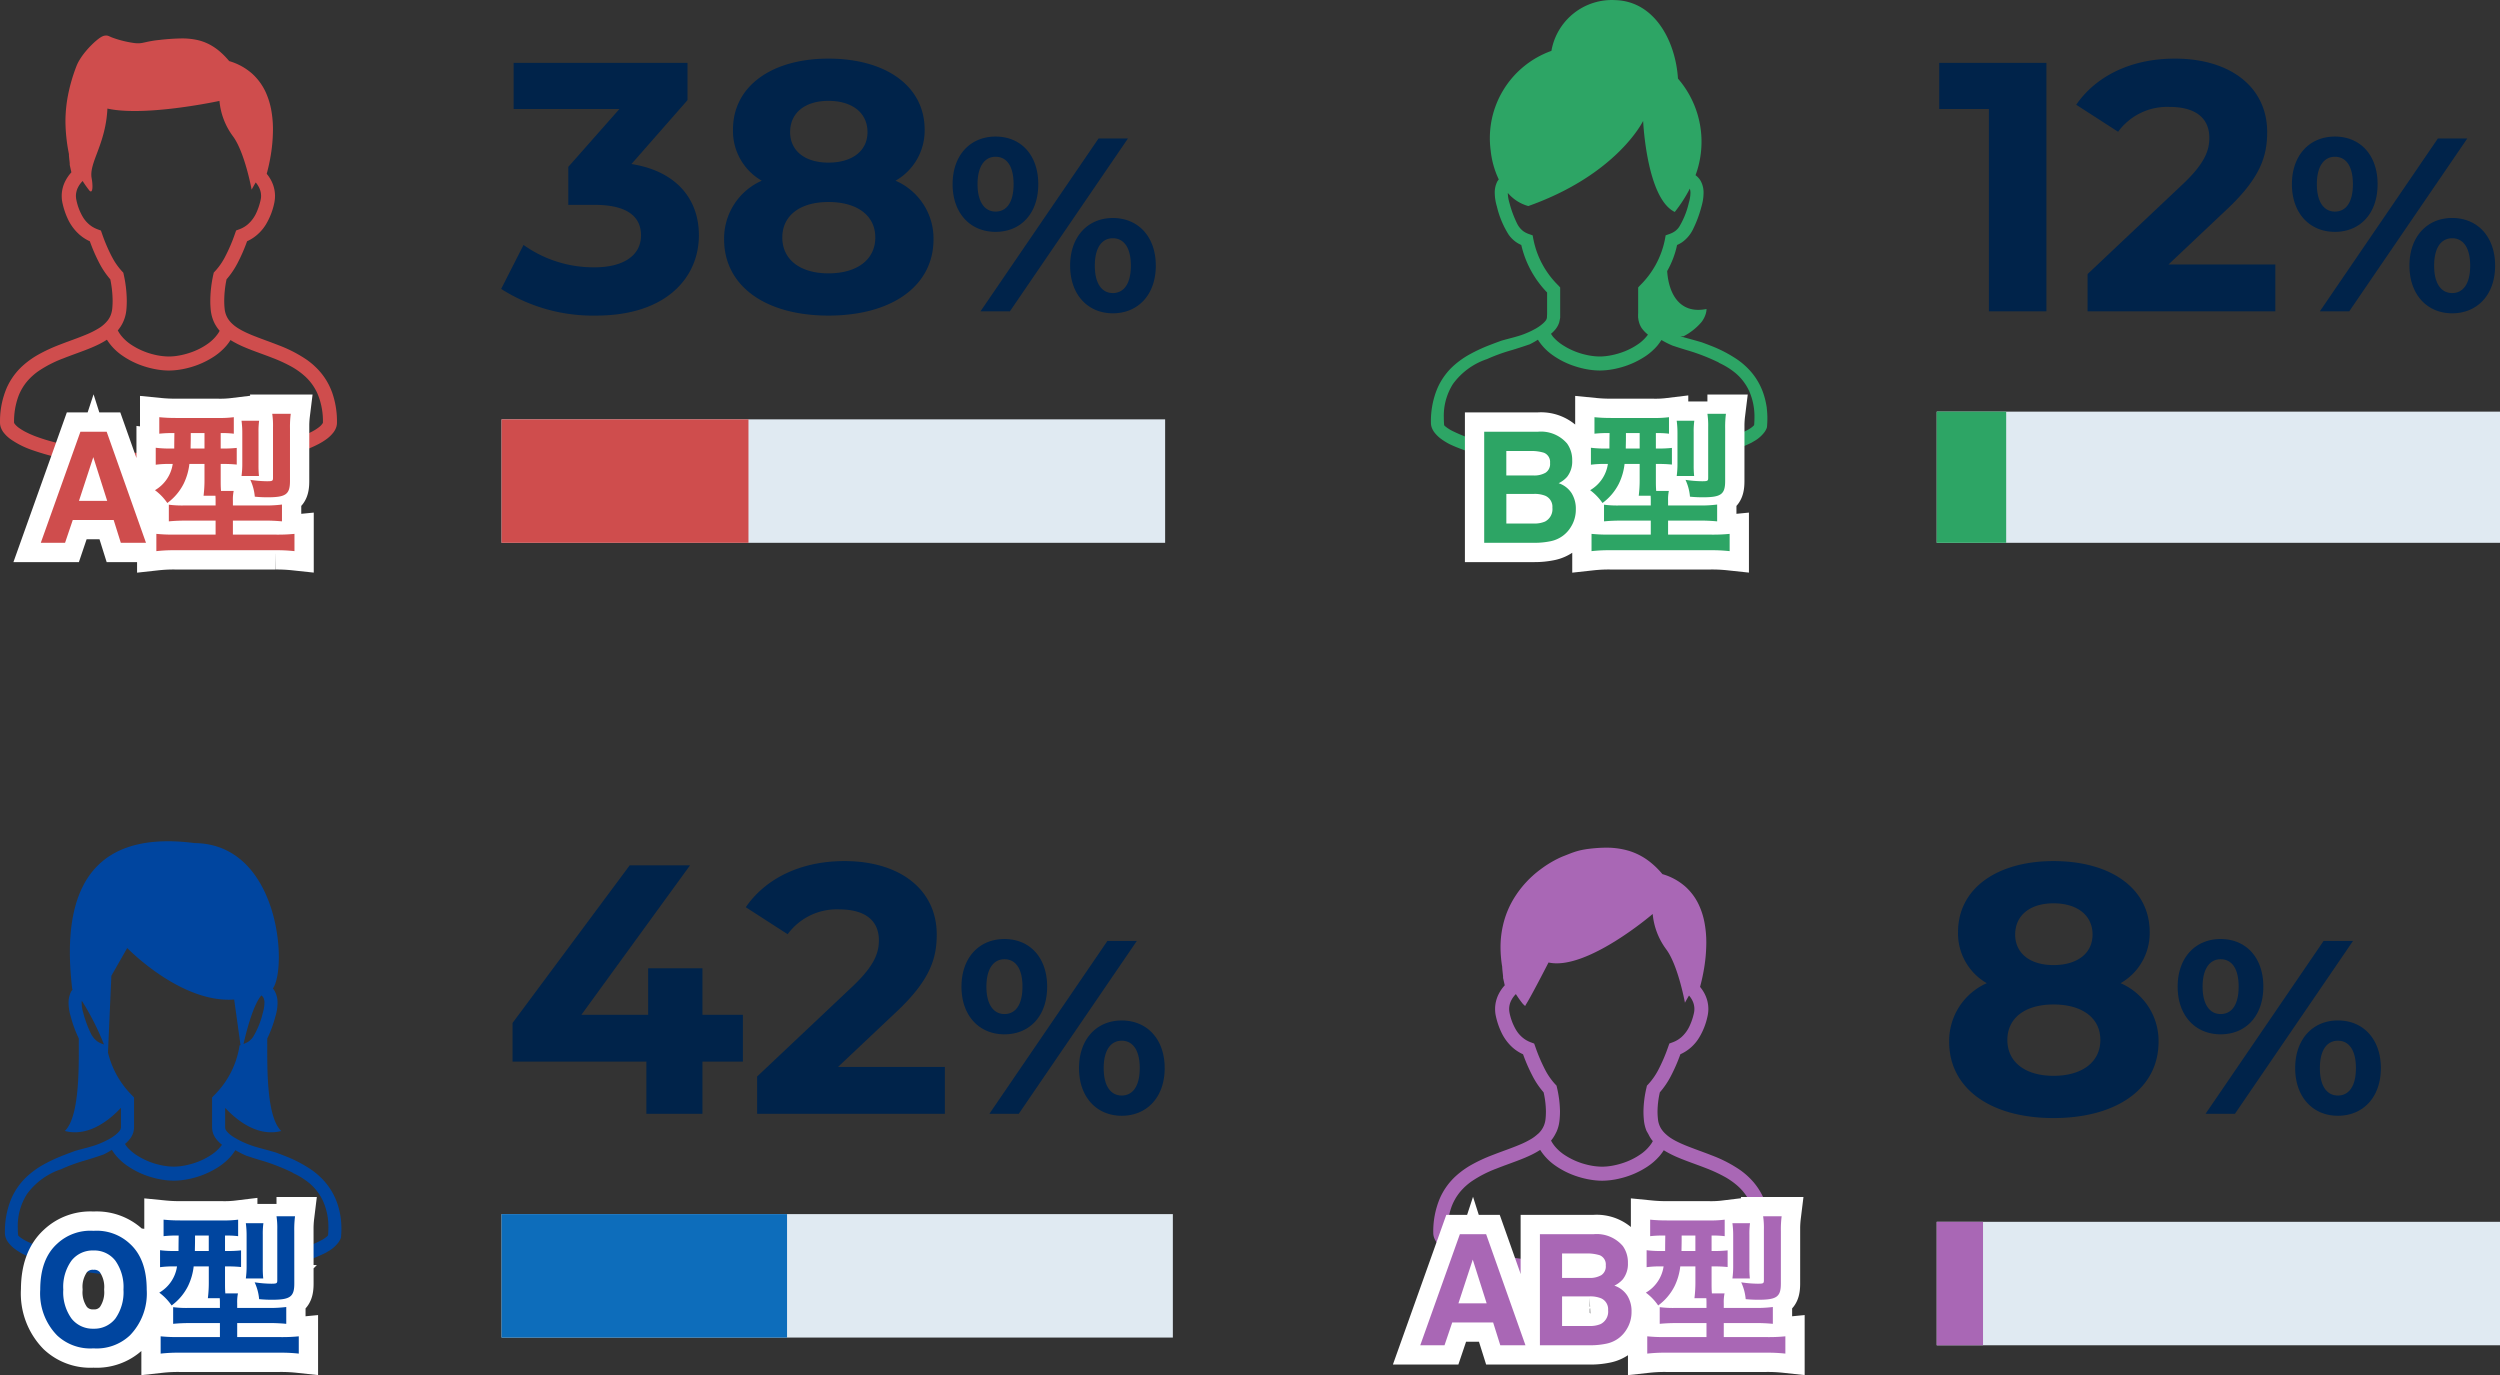 <svg xmlns="http://www.w3.org/2000/svg" width="324.002" height="178.219" viewBox="0 0 324.002 178.219">
  <rect x="0" y="0" width="324.002" height="178.219" fill="#333333" stroke="none"/>
  <g id="voice_05" transform="translate(-11.498 0.015)">
    <path id="パス_1657" data-name="パス 1657" d="M.322-32.2v5.98h6.44V0h7.452V-32.2ZM30.038-6.072l7.406-6.992c4.508-4.186,5.382-7.038,5.382-10.166,0-5.842-4.784-9.522-11.96-9.522-5.8,0-10.3,2.346-12.788,5.98l5.428,3.5a7.874,7.874,0,0,1,6.67-3.22c3.4,0,5.152,1.472,5.152,4,0,1.564-.506,3.22-3.358,5.934L19.55-4.83V0H43.884V-6.072ZM51.6-10.3c3.264,0,5.536-2.368,5.536-6.176s-2.272-6.176-5.536-6.176-5.568,2.4-5.568,6.176S48.34-10.3,51.6-10.3ZM49.652,0H53.46l15.3-22.4H64.948ZM51.6-12.928c-1.376,0-2.336-1.184-2.336-3.552s.96-3.552,2.336-3.552c1.408,0,2.336,1.152,2.336,3.552S53.012-12.928,51.6-12.928ZM66.8.256c3.264,0,5.568-2.4,5.568-6.176s-2.3-6.18-5.568-6.18c-3.232,0-5.536,2.4-5.536,6.176S63.572.256,66.8.256Zm0-2.624c-1.376,0-2.336-1.152-2.336-3.552s.96-3.552,2.336-3.552c1.408,0,2.336,1.184,2.336,3.552S68.212-2.368,66.8-2.368Z" transform="translate(262.5 40.334)" fill="#00234a"/>
    <path id="q5_b" d="M158.9,52.893a10.277,10.277,0,0,0-.518-2.118,8.544,8.544,0,0,0-1.5-2.57,9.572,9.572,0,0,0-1.793-1.616,17.161,17.161,0,0,0-3.594-1.851c-.336-.134-.667-.256-1-.379-.419-.125-.827-.242-1.206-.345-.6-.165-1.14-.308-1.583-.445h.4a7.73,7.73,0,0,0,2.282-1.793,3.213,3.213,0,0,0,.605-1.15,2.3,2.3,0,0,0,.09-.595c-3.546.709-4.912-2.067-5.1-4.915a11.8,11.8,0,0,0,1.285-3.38,4.064,4.064,0,0,0,.67-.37,4.475,4.475,0,0,0,1.388-1.651,15.611,15.611,0,0,0,1.107-2.979A6.378,6.378,0,0,0,150.7,25a3.14,3.14,0,0,0-.341-1.506,2.345,2.345,0,0,0-.7-.8,12.506,12.506,0,0,0-2.275-12.522C147.084,5.41,144.435.164,139.275,0a7.955,7.955,0,0,0-8.293,6.579A12.01,12.01,0,0,0,123.111,19.5a11.5,11.5,0,0,0,1.047,3.741,2.291,2.291,0,0,0-.182.251,3.161,3.161,0,0,0-.339,1.51,6.418,6.418,0,0,0,.275,1.733,12.051,12.051,0,0,0,1.52,3.651,4,4,0,0,0,.975.978,4.126,4.126,0,0,0,.67.37,13.013,13.013,0,0,0,3.346,6.156v2.733c0,.162-.018.344-.018.491a.8.8,0,0,1-.2.461,2.659,2.659,0,0,1-.413.414,5.729,5.729,0,0,1-.874.6,11.454,11.454,0,0,1-1.8.809c-.6.213-1.536.438-2.592.73-.48.176-.968.354-1.466.549a20.675,20.675,0,0,0-2.745,1.272A11.394,11.394,0,0,0,118.4,47.3a8.574,8.574,0,0,0-2.2,3.021,11,11,0,0,0-.834,4.409v.063a1.877,1.877,0,0,0,.129.661,2.458,2.458,0,0,0,.308.552,4.368,4.368,0,0,0,.919.892,8.639,8.639,0,0,0,1.052.646,18.892,18.892,0,0,0,1.77.729,37.549,37.549,0,0,0,4.744,1.294c.635.119,1.3.229,2.012.33a78.046,78.046,0,0,0,10.894.677,82.08,82.08,0,0,0,9.682-.518c.986-.119,1.9-.256,2.754-.405,1-.2,1.931-.417,2.78-.646a23.542,23.542,0,0,0,4.464-1.626c.091-.047.163-.094.248-.141.159-.1.338-.192.477-.294a4.339,4.339,0,0,0,1-.959,2.489,2.489,0,0,0,.286-.524c.01-.053.031-.1.037-.156q.051-.608.05-1.175a11.914,11.914,0,0,0-.079-1.24M128.638,30.975l-.087-.485-.463-.166a2.951,2.951,0,0,1-.715-.35,2.794,2.794,0,0,1-.859-1.055,14.109,14.109,0,0,1-.974-2.648A4.718,4.718,0,0,1,125.33,25V24.99a5.362,5.362,0,0,0,2.657,1.7c11.546-4.105,14.882-11.034,14.882-11.034s.438,10.039,4.1,11.8a18.091,18.091,0,0,0,1.951-3.026A1.755,1.755,0,0,1,149,25a4.735,4.735,0,0,1-.21,1.269A10.56,10.56,0,0,1,147.53,29.4a2.29,2.29,0,0,1-.564.571,2.951,2.951,0,0,1-.715.35l-.463.166-.087.485A11.473,11.473,0,0,1,142.442,37l-.217.241v3.383h-.009v.491c0,.038.018.071.019.107a2.151,2.151,0,0,0,.084.46,2.636,2.636,0,0,0,.41.895l.009.01h0a4.262,4.262,0,0,0,.752.765l-.035.056a5.5,5.5,0,0,1-1.091,1.077,8.815,8.815,0,0,1-2.57,1.273,9.708,9.708,0,0,1-1.347.323,7.617,7.617,0,0,1-1.206.106,8.313,8.313,0,0,1-1.9-.247,9.275,9.275,0,0,1-3-1.3,5.825,5.825,0,0,1-1.157-1.018,4.467,4.467,0,0,1-.256-.376,4.216,4.216,0,0,0,.629-.646,2.763,2.763,0,0,0,.432-.825s.076-.319.087-.4a1.6,1.6,0,0,0,.041-.242V37.243L131.9,37a11.473,11.473,0,0,1-3.259-6.026m28.6,24.115-.073.087a3.558,3.558,0,0,1-.73.517,19.526,19.526,0,0,1-4.124,1.575v.006c-.091.028-.179.046-.269.072l-.135.04h0a44.774,44.774,0,0,1-9.584,1.669h0a69.866,69.866,0,0,1-9.844.028,44.977,44.977,0,0,1-10.08-1.7l-.054-.013a21.833,21.833,0,0,1-4.133-1.5,5.123,5.123,0,0,1-.988-.627.97.97,0,0,1-.148-.154c-.026-.335-.041-.657-.041-.964a7.69,7.69,0,0,1,1.187-4.38,8.967,8.967,0,0,1,4.364-3.206v.006A23.161,23.161,0,0,1,125.5,45.46c.809-.228,1.818-.561,2.663-.85a10.735,10.735,0,0,0,1.068-.6c.038.062.079.122.12.184.015.024.029.047.046.071a7.084,7.084,0,0,0,1.651,1.679,10.635,10.635,0,0,0,3.108,1.548,11.587,11.587,0,0,0,1.6.383,9.519,9.519,0,0,0,1.5.129,10.108,10.108,0,0,0,2.331-.3,11.1,11.1,0,0,0,3.6-1.566,7.779,7.779,0,0,0,1.511-1.337,6.937,6.937,0,0,0,.417-.565c.043-.065.094-.12.137-.187.035.025.07.048.109.072a12.355,12.355,0,0,0,1.294.646c.733.245,1.532.5,2.193.69a26.39,26.39,0,0,1,3.831,1.513V47a9.677,9.677,0,0,1,2.156,1.332,6.744,6.744,0,0,1,1.761,2.3,8.2,8.2,0,0,1,.7,3.5c0,.3-.015.626-.041.958" transform="translate(81.581)" fill="#2da565"/>
    <path id="パス_1645" data-name="パス 1645" d="M-9.126,0h-6.523V-14.4h6.992a4.447,4.447,0,0,1,3.75,1.533,3.648,3.648,0,0,1,.664,2.2,3.213,3.213,0,0,1-.664,2.119A3.428,3.428,0,0,1-6-7.725a3.209,3.209,0,0,1,1.665,1.27,3.8,3.8,0,0,1,.562,2.109,4.192,4.192,0,0,1-.645,2.295A3.978,3.978,0,0,1-5.444-.918,4,4,0,0,1-7.08-.2,10.083,10.083,0,0,1-9.126,0Zm-.068-6.338h-3.584V-2.5h3.535a3.47,3.47,0,0,0,1.475-.254,1.808,1.808,0,0,0,.957-1.8A1.544,1.544,0,0,0-7.739-6.1,3.717,3.717,0,0,0-9.194-6.338ZM-7.7-9.082a1.346,1.346,0,0,0,.586-1.26A1.288,1.288,0,0,0-7.9-11.67,5.529,5.529,0,0,0-9.619-11.9h-3.164v3.174h3.535A2.942,2.942,0,0,0-7.7-9.082ZM.6-14.22c-.02,1.18-.02,1.84-.02,2H.142a13.67,13.67,0,0,1-1.96-.1v2.2a12.623,12.623,0,0,1,1.9-.1h.3a4.714,4.714,0,0,1-2.3,3.4,6.963,6.963,0,0,1,1.6,1.66A6.977,6.977,0,0,0,1.822-7.7a7.84,7.84,0,0,0,.72-2.52H4.5v1.94A16.761,16.761,0,0,1,4.38-6.1H5.92c.02.3.02.44.02.66v.6h-4a13.351,13.351,0,0,1-2.06-.1v2.16c.64-.06,1.36-.1,2.3-.1H5.94v1.82H.562a21.63,21.63,0,0,1-2.3-.1V1.08A20.3,20.3,0,0,1,.722.96h12.92a21.168,21.168,0,0,1,2.52.12V-1.16a21.4,21.4,0,0,1-2.34.1H8.182V-2.88h4.04a22.925,22.925,0,0,1,2.32.1V-4.96a16.286,16.286,0,0,1-2.36.12h-4v-.62a5.413,5.413,0,0,1,.1-1.26H6.642C6.6-7.28,6.6-7.58,6.6-8.3v-1.92h.18a16.4,16.4,0,0,1,1.9.08V-12.3a15.859,15.859,0,0,1-1.94.08H6.6v-2a11.725,11.725,0,0,1,1.7.08v-2.14a14.391,14.391,0,0,1-2.14.1H.782a20.772,20.772,0,0,1-2.14-.1v2.14a14.1,14.1,0,0,1,1.82-.08Zm3.9,0v2H2.7c0-.42.02-.88.02-1.38v-.62Zm7.06,5.56a13.4,13.4,0,0,1-.06-1.44v-4.2a10.342,10.342,0,0,1,.08-1.52H9.3a11.954,11.954,0,0,1,.1,1.64v3.92a11.534,11.534,0,0,1-.1,1.6Zm4.02-6.18a13.561,13.561,0,0,1,.1-1.88h-2.4a10.31,10.31,0,0,1,.1,1.72v6.56c0,.42-.06.46-.82.46a15.1,15.1,0,0,1-2.12-.18,6.461,6.461,0,0,1,.58,2.18,16.139,16.139,0,0,0,1.66.08c2.36,0,2.9-.38,2.9-2.1Z" transform="translate(219.5 70.334)" fill="#fff" stroke="#fff" stroke-linecap="round" stroke-width="5"/>
    <path id="パス_1646" data-name="パス 1646" d="M-9.126,0h-6.523V-14.4h6.992a4.447,4.447,0,0,1,3.75,1.533,3.648,3.648,0,0,1,.664,2.2,3.213,3.213,0,0,1-.664,2.119A3.428,3.428,0,0,1-6-7.725a3.209,3.209,0,0,1,1.665,1.27,3.8,3.8,0,0,1,.562,2.109,4.192,4.192,0,0,1-.645,2.295A3.978,3.978,0,0,1-5.444-.918,4,4,0,0,1-7.08-.2,10.083,10.083,0,0,1-9.126,0Zm-.068-6.338h-3.584V-2.5h3.535a3.47,3.47,0,0,0,1.475-.254,1.808,1.808,0,0,0,.957-1.8A1.544,1.544,0,0,0-7.739-6.1,3.717,3.717,0,0,0-9.194-6.338ZM-7.7-9.082a1.346,1.346,0,0,0,.586-1.26A1.288,1.288,0,0,0-7.9-11.67,5.529,5.529,0,0,0-9.619-11.9h-3.164v3.174h3.535A2.942,2.942,0,0,0-7.7-9.082ZM.6-14.22c-.02,1.18-.02,1.84-.02,2H.142a13.67,13.67,0,0,1-1.96-.1v2.2a12.623,12.623,0,0,1,1.9-.1h.3a4.714,4.714,0,0,1-2.3,3.4,6.963,6.963,0,0,1,1.6,1.66A6.977,6.977,0,0,0,1.822-7.7a7.84,7.84,0,0,0,.72-2.52H4.5v1.94A16.761,16.761,0,0,1,4.38-6.1H5.92c.02.3.02.44.02.66v.6h-4a13.351,13.351,0,0,1-2.06-.1v2.16c.64-.06,1.36-.1,2.3-.1H5.94v1.82H.562a21.63,21.63,0,0,1-2.3-.1V1.08A20.3,20.3,0,0,1,.722.96h12.92a21.168,21.168,0,0,1,2.52.12V-1.16a21.4,21.4,0,0,1-2.34.1H8.182V-2.88h4.04a22.925,22.925,0,0,1,2.32.1V-4.96a16.286,16.286,0,0,1-2.36.12h-4v-.62a5.413,5.413,0,0,1,.1-1.26H6.642C6.6-7.28,6.6-7.58,6.6-8.3v-1.92h.18a16.4,16.4,0,0,1,1.9.08V-12.3a15.859,15.859,0,0,1-1.94.08H6.6v-2a11.725,11.725,0,0,1,1.7.08v-2.14a14.391,14.391,0,0,1-2.14.1H.782a20.772,20.772,0,0,1-2.14-.1v2.14a14.1,14.1,0,0,1,1.82-.08Zm3.9,0v2H2.7c0-.42.02-.88.02-1.38v-.62Zm7.06,5.56a13.4,13.4,0,0,1-.06-1.44v-4.2a10.342,10.342,0,0,1,.08-1.52H9.3a11.954,11.954,0,0,1,.1,1.64v3.92a11.534,11.534,0,0,1-.1,1.6Zm4.02-6.18a13.561,13.561,0,0,1,.1-1.88h-2.4a10.31,10.31,0,0,1,.1,1.72v6.56c0,.42-.06.46-.82.46a15.1,15.1,0,0,1-2.12-.18,6.461,6.461,0,0,1,.58,2.18,16.139,16.139,0,0,0,1.66.08c2.36,0,2.9-.38,2.9-2.1Z" transform="translate(219.5 70.334)" fill="#2da565"/>
    <path id="パス_1658" data-name="パス 1658" d="M0,0H73V17H0Z" transform="translate(262.5 53.334)" fill="#e0eaf2"/>
    <path id="パス_1659" data-name="パス 1659" d="M0,0H17V9H0Z" transform="translate(271.5 53.334) rotate(90)" fill="#2da565"/>
    <path id="パス_1647" data-name="パス 1647" d="M16.836-19.09,24.1-27.37V-32.2H1.564v5.98H15.272l-6.624,7.5v4.92h3.4c4.232,0,6.026,1.518,6.026,3.956,0,2.622-2.3,4.14-6.026,4.14a15.638,15.638,0,0,1-9.2-2.9l-2.9,5.7A22.139,22.139,0,0,0,12.236.552c9.154,0,13.34-4.968,13.34-10.4C25.576-14.582,22.632-18.17,16.836-19.09ZM51.06-16.928a7.478,7.478,0,0,0,3.772-6.624c0-5.658-5.06-9.2-12.466-9.2-7.314,0-12.374,3.542-12.374,9.2a7.438,7.438,0,0,0,3.726,6.624,8.187,8.187,0,0,0-4.876,7.59c0,6.072,5.382,9.89,13.524,9.89,8.188,0,13.616-3.818,13.616-9.89a8.156,8.156,0,0,0-4.922-7.59Zm-8.694-10.35c3.036,0,5.06,1.518,5.06,4.048,0,2.438-1.978,3.956-5.06,3.956-3.036,0-4.968-1.518-4.968-3.956C37.4-25.76,39.376-27.278,42.366-27.278Zm0,22.356c-3.68,0-5.98-1.794-5.98-4.646s2.3-4.6,5.98-4.6c3.726,0,6.072,1.748,6.072,4.6s-2.346,4.646-6.072,4.646ZM64.024-10.3c3.264,0,5.536-2.368,5.536-6.176s-2.272-6.176-5.536-6.176-5.568,2.4-5.568,6.176S60.76-10.3,64.024-10.3ZM62.072,0H65.88l15.3-22.4H77.368Zm1.952-12.928c-1.376,0-2.336-1.184-2.336-3.552s.96-3.552,2.336-3.552c1.408,0,2.336,1.152,2.336,3.552S65.432-12.928,64.024-12.928ZM79.224.256c3.264,0,5.568-2.4,5.568-6.176s-2.3-6.176-5.568-6.176c-3.232,0-5.536,2.4-5.536,6.176S75.992.256,79.224.256Zm0-2.624c-1.376,0-2.336-1.152-2.336-3.552s.96-3.552,2.336-3.552c1.408,0,2.336,1.184,2.336,3.552S80.632-2.368,79.224-2.368Z" transform="translate(76.5 40.334)" fill="#00234a"/>
    <path id="q5_a" d="M43.013,49.308a8.506,8.506,0,0,0-1.5-2.569,9.572,9.572,0,0,0-1.792-1.617,17.242,17.242,0,0,0-3.6-1.851c-.914-.363-1.818-.677-2.653-1-.627-.236-1.216-.474-1.739-.731a8.371,8.371,0,0,1-1.059-.6,4.838,4.838,0,0,1-.618-.5,3.111,3.111,0,0,1-.636-.842,3.007,3.007,0,0,1-.307-1.077,10.1,10.1,0,0,1-.051-1.015,14.119,14.119,0,0,1,.3-2.786,10.658,10.658,0,0,0,1.4-2.05,22.534,22.534,0,0,0,1.263-2.886,5.41,5.41,0,0,0,.793-.441,5.677,5.677,0,0,0,1.626-1.7,8.888,8.888,0,0,0,1.1-2.8,4.4,4.4,0,0,0,.1-.939,4.3,4.3,0,0,0-.408-1.811,4.877,4.877,0,0,0-.667-1.047c.135-.5.3-1.163.442-1.945a20.987,20.987,0,0,0,.367-3.759,13.872,13.872,0,0,0-.248-2.7,9.847,9.847,0,0,0-.612-1.99,7.4,7.4,0,0,0-1.876-2.62A7.736,7.736,0,0,0,29.7,6.438a10.229,10.229,0,0,0-1.273-1.293,7.156,7.156,0,0,0-1.144-.79,6.414,6.414,0,0,0-1.818-.673A9.168,9.168,0,0,0,23.549,3.5a28.615,28.615,0,0,0-2.92.2c-.4.038-.733.088-1.024.14-.432.076-.756.157-1.018.209-.129.028-.242.048-.355.062a3.184,3.184,0,0,1-.345.021,3.979,3.979,0,0,1-.608-.051,13.6,13.6,0,0,1-2.023-.454c-.278-.085-.513-.166-.7-.236-.093-.035-.175-.069-.239-.1l-.144-.063a.917.917,0,0,0-.239-.084.847.847,0,0,0-.191-.019,1.12,1.12,0,0,0-.266.034,1,1,0,0,0-.165.057,1.578,1.578,0,0,0-.223.113,3.6,3.6,0,0,0-.367.254,9.1,9.1,0,0,0-.722.63,11.869,11.869,0,0,0-1.166,1.3,8.511,8.511,0,0,0-.52.762,5.3,5.3,0,0,0-.408.817,22.141,22.141,0,0,0-1.118,3.891,17.927,17.927,0,0,0-.307,3.289,22.141,22.141,0,0,0,.451,4.21c0,.057,0,.11,0,.165.009.112.019.226.029.344.019.178.041.36.059.513.006.075.013.144.016.2a.365.365,0,0,1,0,.065v.125l.214.961a5.015,5.015,0,0,0-.789,1.135A4.25,4.25,0,0,0,8.1,24.854a9.747,9.747,0,0,0,.668,2,6.187,6.187,0,0,0,1.5,2.046,5.424,5.424,0,0,0,1.375.893A22.085,22.085,0,0,0,12.9,32.674a10.722,10.722,0,0,0,1.394,2.05,14.239,14.239,0,0,1,.3,2.791,10.074,10.074,0,0,1-.05,1.013,3.205,3.205,0,0,1-.213.872,2.778,2.778,0,0,1-.385.661,4.436,4.436,0,0,1-1.225,1.049,11.177,11.177,0,0,1-1.582.786c-1.031.436-2.231.836-3.453,1.315A20.773,20.773,0,0,0,4.95,44.484a11.241,11.241,0,0,0-1.91,1.353,8.546,8.546,0,0,0-2.2,3.021A11.048,11.048,0,0,0,0,53.308a1.861,1.861,0,0,0,.134.683,2.468,2.468,0,0,0,.308.554,4.362,4.362,0,0,0,.919.89A11.209,11.209,0,0,0,4.027,56.8a33.118,33.118,0,0,0,6.912,1.633,78.286,78.286,0,0,0,10.894.677,82.046,82.046,0,0,0,9.682-.52,44.776,44.776,0,0,0,5.251-.921,25.041,25.041,0,0,0,2.9-.88A13.969,13.969,0,0,0,41.3,56.06a8.242,8.242,0,0,0,.943-.579,4.382,4.382,0,0,0,1-.961,2.37,2.37,0,0,0,.307-.565,1.86,1.86,0,0,0,.12-.649,11.425,11.425,0,0,0-.654-4M14.507,31.813A22.051,22.051,0,0,1,13.219,28.8l-.142-.4-.4-.147a3.807,3.807,0,0,1-.809-.408,3.851,3.851,0,0,1-1.106-1.16A7.034,7.034,0,0,1,9.9,24.45a2.354,2.354,0,0,1-.062-.535A2.476,2.476,0,0,1,10.11,22.8a3.222,3.222,0,0,1,.6-.821,13.425,13.425,0,0,0,.89,1.257c.41.411.469-.554.273-1.636-.358-2,1.824-4.361,2.047-9.008,4.913,1.091,14.519-.994,14.519-.994a9.063,9.063,0,0,0,1.739,4.568C31.727,18.24,32.61,23.1,32.61,23.1s.213-.4.527-.937a3.115,3.115,0,0,1,.458.7,2.425,2.425,0,0,1,.239,1.044,2.357,2.357,0,0,1-.062.536,8.1,8.1,0,0,1-.538,1.629,4.417,4.417,0,0,1-1.047,1.46,3.6,3.6,0,0,1-1.187.71l-.4.148-.142.4a21.767,21.767,0,0,1-1.291,3.015,8.487,8.487,0,0,1-1.291,1.857l-.175.184-.054.247a16.115,16.115,0,0,0-.394,3.411,11.9,11.9,0,0,0,.059,1.2,5.055,5.055,0,0,0,.339,1.376,4.712,4.712,0,0,0,.626,1.081c.062.078.125.157.189.232a3.97,3.97,0,0,1-.223.369A5.432,5.432,0,0,1,27,43.022a8.775,8.775,0,0,1-2.57,1.272,9.69,9.69,0,0,1-1.345.323,7.478,7.478,0,0,1-1.207.106,8.315,8.315,0,0,1-1.9-.245,9.292,9.292,0,0,1-3-1.3,5.723,5.723,0,0,1-1.156-1.018,4.362,4.362,0,0,1-.558-.818,4.782,4.782,0,0,0,.607-.912,4.879,4.879,0,0,0,.5-1.711c.04-.4.057-.806.057-1.2a16.171,16.171,0,0,0-.394-3.415l-.054-.245-.173-.185a8.524,8.524,0,0,1-1.293-1.855M41.8,53.4a1.942,1.942,0,0,1-.444.469,5.7,5.7,0,0,1-.846.549,14.037,14.037,0,0,1-2.537,1.033,37,37,0,0,1-6.4,1.3,79.013,79.013,0,0,1-9.741.542,79.69,79.69,0,0,1-9.465-.508A42.514,42.514,0,0,1,7.332,55.9a23.355,23.355,0,0,1-2.683-.814,12.22,12.22,0,0,1-1.419-.633A6.722,6.722,0,0,1,2.491,54a2.646,2.646,0,0,1-.585-.543.6.6,0,0,1-.079-.141L1.82,53.3a9.583,9.583,0,0,1,.54-3.36,6.733,6.733,0,0,1,1.178-2.023,7.92,7.92,0,0,1,1.454-1.309A15.453,15.453,0,0,1,8.21,44.963c.868-.345,1.761-.657,2.629-.986.651-.247,1.287-.5,1.887-.795a11.1,11.1,0,0,0,1.131-.635c.053.085.11.17.166.254a7.146,7.146,0,0,0,1.651,1.68,10.671,10.671,0,0,0,3.108,1.548,11.6,11.6,0,0,0,1.6.382,9.5,9.5,0,0,0,1.5.131,10.022,10.022,0,0,0,2.329-.3,11.033,11.033,0,0,0,3.6-1.566,7.729,7.729,0,0,0,1.511-1.335,6.524,6.524,0,0,0,.554-.752l.109.072a13.711,13.711,0,0,0,1.83.912c1.122.471,2.329.872,3.5,1.331a19.476,19.476,0,0,1,2.507,1.159,9.567,9.567,0,0,1,1.6,1.134,6.73,6.73,0,0,1,1.742,2.384A9.222,9.222,0,0,1,41.85,53.3a.432.432,0,0,1-.048.1" transform="translate(11.5 1.465)" fill="#cf4d4d"/>
    <path id="パス_1640" data-name="パス 1640" d="M-7.271-2.959h-5.3l-1,2.959h-3.145l5.137-14.4h3.4L-3.081,0H-6.343Zm-.84-2.48-1.8-5.664-1.855,5.664ZM.6-14.22c-.02,1.18-.02,1.84-.02,2H.142a13.67,13.67,0,0,1-1.96-.1v2.2a12.623,12.623,0,0,1,1.9-.1h.3a4.714,4.714,0,0,1-2.3,3.4,6.963,6.963,0,0,1,1.6,1.66A6.977,6.977,0,0,0,1.822-7.7a7.84,7.84,0,0,0,.72-2.52H4.5v1.94A16.761,16.761,0,0,1,4.38-6.1H5.92c.02.3.02.44.02.66v.6h-4a13.351,13.351,0,0,1-2.06-.1v2.16c.64-.06,1.36-.1,2.3-.1H5.94v1.82H.562a21.63,21.63,0,0,1-2.3-.1V1.08A20.3,20.3,0,0,1,.722.96h12.92a21.168,21.168,0,0,1,2.52.12V-1.16a21.4,21.4,0,0,1-2.34.1H8.182V-2.88h4.04a22.925,22.925,0,0,1,2.32.1V-4.96a16.286,16.286,0,0,1-2.36.12h-4v-.62a5.413,5.413,0,0,1,.1-1.26H6.642C6.6-7.28,6.6-7.58,6.6-8.3v-1.92h.18a16.4,16.4,0,0,1,1.9.08V-12.3a15.859,15.859,0,0,1-1.94.08H6.6v-2a11.725,11.725,0,0,1,1.7.08v-2.14a14.391,14.391,0,0,1-2.14.1H.782a20.772,20.772,0,0,1-2.14-.1v2.14a14.1,14.1,0,0,1,1.82-.08Zm3.9,0v2H2.7c0-.42.02-.88.02-1.38v-.62Zm7.06,5.56a13.4,13.4,0,0,1-.06-1.44v-4.2a10.342,10.342,0,0,1,.08-1.52H9.3a11.954,11.954,0,0,1,.1,1.64v3.92a11.534,11.534,0,0,1-.1,1.6Zm4.02-6.18a13.561,13.561,0,0,1,.1-1.88h-2.4a10.31,10.31,0,0,1,.1,1.72v6.56c0,.42-.06.46-.82.46a15.1,15.1,0,0,1-2.12-.18,6.461,6.461,0,0,1,.58,2.18,16.139,16.139,0,0,0,1.66.08c2.36,0,2.9-.38,2.9-2.1Z" transform="translate(33.5 70.334)" fill="#fff" stroke="#fff" stroke-width="5"/>
    <path id="パス_1641" data-name="パス 1641" d="M-7.271-2.959h-5.3l-1,2.959h-3.145l5.137-14.4h3.4L-3.081,0H-6.343Zm-.84-2.48-1.8-5.664-1.855,5.664ZM.6-14.22c-.02,1.18-.02,1.84-.02,2H.142a13.67,13.67,0,0,1-1.96-.1v2.2a12.623,12.623,0,0,1,1.9-.1h.3a4.714,4.714,0,0,1-2.3,3.4,6.963,6.963,0,0,1,1.6,1.66A6.977,6.977,0,0,0,1.822-7.7a7.84,7.84,0,0,0,.72-2.52H4.5v1.94A16.761,16.761,0,0,1,4.38-6.1H5.92c.02.3.02.44.02.66v.6h-4a13.351,13.351,0,0,1-2.06-.1v2.16c.64-.06,1.36-.1,2.3-.1H5.94v1.82H.562a21.63,21.63,0,0,1-2.3-.1V1.08A20.3,20.3,0,0,1,.722.96h12.92a21.168,21.168,0,0,1,2.52.12V-1.16a21.4,21.4,0,0,1-2.34.1H8.182V-2.88h4.04a22.925,22.925,0,0,1,2.32.1V-4.96a16.286,16.286,0,0,1-2.36.12h-4v-.62a5.413,5.413,0,0,1,.1-1.26H6.642C6.6-7.28,6.6-7.58,6.6-8.3v-1.92h.18a16.4,16.4,0,0,1,1.9.08V-12.3a15.859,15.859,0,0,1-1.94.08H6.6v-2a11.725,11.725,0,0,1,1.7.08v-2.14a14.391,14.391,0,0,1-2.14.1H.782a20.772,20.772,0,0,1-2.14-.1v2.14a14.1,14.1,0,0,1,1.82-.08Zm3.9,0v2H2.7c0-.42.02-.88.02-1.38v-.62Zm7.06,5.56a13.4,13.4,0,0,1-.06-1.44v-4.2a10.342,10.342,0,0,1,.08-1.52H9.3a11.954,11.954,0,0,1,.1,1.64v3.92a11.534,11.534,0,0,1-.1,1.6Zm4.02-6.18a13.561,13.561,0,0,1,.1-1.88h-2.4a10.31,10.31,0,0,1,.1,1.72v6.56c0,.42-.06.46-.82.46a15.1,15.1,0,0,1-2.12-.18,6.461,6.461,0,0,1,.58,2.18,16.139,16.139,0,0,0,1.66.08c2.36,0,2.9-.38,2.9-2.1Z" transform="translate(33.5 70.334)" fill="#cf4d4d"/>
    <path id="パス_1648" data-name="パス 1648" d="M0,0H86V16H0Z" transform="translate(76.5 54.334)" fill="#e0eaf2"/>
    <path id="パス_1649" data-name="パス 1649" d="M0,0H16V32H0Z" transform="translate(108.5 54.334) rotate(90)" fill="#cf4d4d"/>
    <path id="パス_1660" data-name="パス 1660" d="M23.828-16.928A7.478,7.478,0,0,0,27.6-23.552c0-5.658-5.06-9.2-12.466-9.2-7.314,0-12.374,3.542-12.374,9.2a7.438,7.438,0,0,0,3.726,6.624A8.187,8.187,0,0,0,1.61-9.338c0,6.072,5.382,9.89,13.524,9.89,8.188,0,13.616-3.818,13.616-9.89a8.156,8.156,0,0,0-4.922-7.59Zm-8.694-10.35c3.036,0,5.06,1.518,5.06,4.048,0,2.438-1.978,3.956-5.06,3.956-3.036,0-4.968-1.518-4.968-3.956,0-2.53,1.978-4.048,4.968-4.048Zm0,22.356c-3.68,0-5.98-1.794-5.98-4.646s2.3-4.6,5.98-4.6c3.726,0,6.072,1.748,6.072,4.6S18.86-4.922,15.134-4.922ZM36.792-10.3c3.264,0,5.536-2.368,5.536-6.176s-2.272-6.176-5.536-6.176-5.568,2.4-5.568,6.176S33.528-10.3,36.792-10.3ZM34.84,0h3.808l15.3-22.4H50.136Zm1.952-12.928c-1.376,0-2.336-1.184-2.336-3.552s.96-3.552,2.336-3.552c1.408,0,2.336,1.152,2.336,3.552S38.2-12.928,36.792-12.928ZM51.992.256c3.264,0,5.568-2.4,5.568-6.176S55.26-12.1,51.992-12.1c-3.232,0-5.536,2.4-5.536,6.176S48.76.256,51.992.256Zm0-2.624c-1.376,0-2.336-1.152-2.336-3.552s.96-3.552,2.336-3.552c1.408,0,2.336,1.184,2.336,3.552S53.4-2.368,51.992-2.368Z" transform="translate(262.5 144.334)" fill="#00234a"/>
    <path id="q5_ab" d="M83.013,49.228a8.506,8.506,0,0,0-1.5-2.569,9.58,9.58,0,0,0-1.793-1.617,17.2,17.2,0,0,0-3.594-1.851c-.914-.363-1.818-.677-2.654-1-.626-.236-1.215-.474-1.738-.731a8.371,8.371,0,0,1-1.059-.6,5.168,5.168,0,0,1-.52-.419,3.311,3.311,0,0,1-.67-.8,2.946,2.946,0,0,1-.37-1.194,8.89,8.89,0,0,1-.051-.962,11.532,11.532,0,0,1,.3-2.475,10.757,10.757,0,0,0,1.4-2.053,22.244,22.244,0,0,0,1.262-2.885,5.443,5.443,0,0,0,2.419-2.136,8.858,8.858,0,0,0,1.1-2.8,4.2,4.2,0,0,0,.106-.937,4.273,4.273,0,0,0-.408-1.811,4.8,4.8,0,0,0-.667-1.047c.135-.5.3-1.165.442-1.945a20.826,20.826,0,0,0,.367-3.759,13.78,13.78,0,0,0-.248-2.7,9.658,9.658,0,0,0-.612-1.989,7.365,7.365,0,0,0-1.876-2.622,7.764,7.764,0,0,0-2.952-1.6A10.857,10.857,0,0,0,68.14,5.19,8.329,8.329,0,0,0,65.321,3.7,10.089,10.089,0,0,0,62.4,3.3c-.514,0-1.028.029-1.545.075-.483.044-.884.094-1.244.156a8.411,8.411,0,0,0-1.409.357c-.43.147-.843.322-1.385.533-.207.082-.474.2-.8.366a14.112,14.112,0,0,0-2.086,1.3,13.342,13.342,0,0,0-3.485,3.792A11.677,11.677,0,0,0,49.2,12.718a12.6,12.6,0,0,0-.483,3.513,15.554,15.554,0,0,0,.217,2.522,1.531,1.531,0,0,0,.007.181c.007.109.019.225.031.344.018.175.038.357.054.511.009.073.015.142.021.2v.087h0v.1l.216.962a5.009,5.009,0,0,0-.787,1.135,4.282,4.282,0,0,0-.463,1.927,4.19,4.19,0,0,0,.1.936,9.63,9.63,0,0,0,.667,2,6.236,6.236,0,0,0,1.482,2.048,5.424,5.424,0,0,0,1.375.893,22.2,22.2,0,0,0,1.263,2.88,10.674,10.674,0,0,0,1.4,2.052,11.616,11.616,0,0,1,.3,2.476,9.231,9.231,0,0,1-.048.962,3.152,3.152,0,0,1-.212.865,2.989,2.989,0,0,1-.687,1.009c-.043.043-.1.082-.147.123h0a5.269,5.269,0,0,1-.78.586,11.177,11.177,0,0,1-1.582.786c-1.031.436-2.231.836-3.453,1.315A20.775,20.775,0,0,0,44.95,44.4a11.159,11.159,0,0,0-1.909,1.353,8.546,8.546,0,0,0-2.2,3.021A11.048,11.048,0,0,0,40,53.228a1.861,1.861,0,0,0,.134.683,2.468,2.468,0,0,0,.308.554,4.363,4.363,0,0,0,.919.89,11.21,11.21,0,0,0,2.666,1.367,33.118,33.118,0,0,0,6.912,1.633,78.288,78.288,0,0,0,10.894.677,82.046,82.046,0,0,0,9.682-.52,44.777,44.777,0,0,0,5.251-.921,25.041,25.041,0,0,0,2.9-.88A13.97,13.97,0,0,0,81.3,55.98a8.241,8.241,0,0,0,.943-.579,4.344,4.344,0,0,0,1-.961,2.325,2.325,0,0,0,.308-.565,1.86,1.86,0,0,0,.12-.649,11.425,11.425,0,0,0-.654-4M55.992,40.078a4.8,4.8,0,0,0,.369-1.442,10.94,10.94,0,0,0,.062-1.15,14.224,14.224,0,0,0-.392-3.1l-.057-.247-.173-.184A8.575,8.575,0,0,1,54.507,32.1a22.149,22.149,0,0,1-1.287-3.014l-.144-.4-.4-.147a3.772,3.772,0,0,1-.809-.408,3.868,3.868,0,0,1-1.106-1.16,7.04,7.04,0,0,1-.868-2.228,2.558,2.558,0,0,1-.059-.536,2.476,2.476,0,0,1,.272-1.113,3.181,3.181,0,0,1,.6-.82A13.206,13.206,0,0,0,51.6,23.53c.408.41.281.285.417.082,0,0,.464-.654,2.92-5.432,4.915,1.093,13.5-6.288,13.5-6.288a9.053,9.053,0,0,0,1.742,4.566c1.553,2.072,2.438,6.936,2.438,6.936s.212-.4.526-.937a3.033,3.033,0,0,1,.46.7,2.413,2.413,0,0,1,.178,1.58,7.834,7.834,0,0,1-.541,1.627,4.417,4.417,0,0,1-1.046,1.461A3.666,3.666,0,0,1,71,28.534l-.4.145-.144.4A22.014,22.014,0,0,1,69.163,32.1a8.566,8.566,0,0,1-1.3,1.858l-.173.184-.054.248a14.064,14.064,0,0,0-.394,3.1,11.3,11.3,0,0,0,.059,1.15,4.96,4.96,0,0,0,.32,1.323c.007.018.015.037.023.054l.247.432a4.833,4.833,0,0,0,.375.648c.062.078.125.157.189.232a3.968,3.968,0,0,1-.223.369A5.431,5.431,0,0,1,67,42.942a8.793,8.793,0,0,1-2.57,1.272,9.739,9.739,0,0,1-1.345.323,7.479,7.479,0,0,1-1.207.106,8.3,8.3,0,0,1-1.9-.245,9.292,9.292,0,0,1-3-1.3,5.724,5.724,0,0,1-1.156-1.018,4.362,4.362,0,0,1-.558-.818,4.833,4.833,0,0,0,.541-.814ZM81.8,53.319a1.942,1.942,0,0,1-.444.469,5.7,5.7,0,0,1-.846.549,14.036,14.036,0,0,1-2.537,1.033,37,37,0,0,1-6.4,1.3,79.014,79.014,0,0,1-9.741.542,80,80,0,0,1-9.465-.508,42.515,42.515,0,0,1-5.036-.881,23.351,23.351,0,0,1-2.683-.814,12.221,12.221,0,0,1-1.419-.633,6.721,6.721,0,0,1-.739-.452,2.646,2.646,0,0,1-.585-.543.6.6,0,0,1-.079-.141l-.007-.021a9.583,9.583,0,0,1,.541-3.359,6.733,6.733,0,0,1,1.178-2.023,7.873,7.873,0,0,1,1.454-1.309,15.453,15.453,0,0,1,3.218-1.645c.868-.345,1.761-.657,2.629-.986.651-.247,1.287-.5,1.887-.795a11.1,11.1,0,0,0,1.131-.635c.053.085.11.17.166.254a7.146,7.146,0,0,0,1.651,1.68,10.672,10.672,0,0,0,3.108,1.548,11.629,11.629,0,0,0,1.6.382,9.53,9.53,0,0,0,1.5.131,10.022,10.022,0,0,0,2.329-.3,11.033,11.033,0,0,0,3.6-1.566,7.729,7.729,0,0,0,1.511-1.335,6.524,6.524,0,0,0,.554-.752l.109.072a13.711,13.711,0,0,0,1.83.912c1.122.471,2.328.872,3.5,1.331a19.365,19.365,0,0,1,2.506,1.159,9.52,9.52,0,0,1,1.605,1.134A6.73,6.73,0,0,1,81.163,49.5a9.222,9.222,0,0,1,.686,3.718.432.432,0,0,1-.048.1" transform="translate(157.251 106.545)" fill="#a967b5"/>
    <path id="パス_1650" data-name="パス 1650" d="M-14.492-2.959h-5.3l-1,2.959h-3.145L-18.8-14.4h3.4L-10.3,0h-3.262Zm-.84-2.48-1.8-5.664-1.855,5.664ZM-1.9,0H-8.428V-14.4h6.992a4.447,4.447,0,0,1,3.75,1.533,3.648,3.648,0,0,1,.664,2.2,3.213,3.213,0,0,1-.664,2.119,3.428,3.428,0,0,1-1.094.82,3.209,3.209,0,0,1,1.665,1.27,3.8,3.8,0,0,1,.562,2.109A4.192,4.192,0,0,1,2.8-2.051,3.978,3.978,0,0,1,1.777-.918,4,4,0,0,1,.142-.2,10.083,10.083,0,0,1-1.9,0Zm-.068-6.338H-5.557V-2.5h3.535A3.47,3.47,0,0,0-.547-2.754a1.808,1.808,0,0,0,.957-1.8,1.544,1.544,0,0,0-.928-1.54,3.717,3.717,0,0,0-1.455-.244ZM-.479-9.082a1.346,1.346,0,0,0,.586-1.26A1.288,1.288,0,0,0-.674-11.67,5.529,5.529,0,0,0-2.393-11.9H-5.557v3.174h3.535A2.942,2.942,0,0,0-.479-9.082Zm8.3-5.138c-.02,1.18-.02,1.84-.02,2h-.44a13.67,13.67,0,0,1-1.96-.1v2.2a12.623,12.623,0,0,1,1.9-.1h.3a4.714,4.714,0,0,1-2.3,3.4A6.963,6.963,0,0,1,6.9-5.16,6.977,6.977,0,0,0,9.043-7.7a7.84,7.84,0,0,0,.72-2.52h1.96v1.94A16.761,16.761,0,0,1,11.6-6.1h1.54c.02.3.02.44.02.66v.6h-4a13.351,13.351,0,0,1-2.06-.1v2.16c.64-.06,1.36-.1,2.3-.1h3.76v1.82H7.783a21.63,21.63,0,0,1-2.3-.1V1.08A20.3,20.3,0,0,1,7.943.96h12.92a21.168,21.168,0,0,1,2.52.12V-1.16a21.4,21.4,0,0,1-2.34.1H15.4V-2.88h4.04a22.925,22.925,0,0,1,2.32.1V-4.96a16.286,16.286,0,0,1-2.36.12h-4v-.62a5.413,5.413,0,0,1,.1-1.26H13.86c-.04-.56-.04-.86-.04-1.58v-1.92H14a16.4,16.4,0,0,1,1.9.08V-12.3a15.859,15.859,0,0,1-1.94.08h-.14v-2a11.725,11.725,0,0,1,1.7.08v-2.14a14.391,14.391,0,0,1-2.14.1H8a20.772,20.772,0,0,1-2.14-.1v2.14a14.1,14.1,0,0,1,1.82-.08Zm3.9,0v2h-1.8c0-.42.02-.88.02-1.38v-.62Zm7.06,5.56a13.4,13.4,0,0,1-.06-1.44v-4.2a10.342,10.342,0,0,1,.08-1.52h-2.28a11.954,11.954,0,0,1,.1,1.64v3.92a11.534,11.534,0,0,1-.1,1.6Zm4.02-6.18a13.561,13.561,0,0,1,.1-1.88H20.5A10.31,10.31,0,0,1,20.6-15v6.56c0,.42-.06.46-.82.46a15.1,15.1,0,0,1-2.12-.18,6.461,6.461,0,0,1,.58,2.18,16.138,16.138,0,0,0,1.66.08c2.36,0,2.9-.38,2.9-2.1Z" transform="translate(219.5 174.334)" fill="#fff" stroke="#fff" stroke-linecap="round" stroke-width="5"/>
    <path id="パス_1651" data-name="パス 1651" d="M-14.492-2.959h-5.3l-1,2.959h-3.145L-18.8-14.4h3.4L-10.3,0h-3.262Zm-.84-2.48-1.8-5.664-1.855,5.664ZM-1.9,0H-8.428V-14.4h6.992a4.447,4.447,0,0,1,3.75,1.533,3.648,3.648,0,0,1,.664,2.2,3.213,3.213,0,0,1-.664,2.119,3.428,3.428,0,0,1-1.094.82,3.209,3.209,0,0,1,1.665,1.27,3.8,3.8,0,0,1,.562,2.109A4.192,4.192,0,0,1,2.8-2.051,3.978,3.978,0,0,1,1.777-.918,4,4,0,0,1,.142-.2,10.083,10.083,0,0,1-1.9,0Zm-.068-6.338H-5.557V-2.5h3.535A3.47,3.47,0,0,0-.547-2.754a1.808,1.808,0,0,0,.957-1.8,1.544,1.544,0,0,0-.928-1.54,3.717,3.717,0,0,0-1.455-.244ZM-.479-9.082a1.346,1.346,0,0,0,.586-1.26A1.288,1.288,0,0,0-.674-11.67,5.529,5.529,0,0,0-2.393-11.9H-5.557v3.174h3.535A2.942,2.942,0,0,0-.479-9.082Zm8.3-5.138c-.02,1.18-.02,1.84-.02,2h-.44a13.67,13.67,0,0,1-1.96-.1v2.2a12.623,12.623,0,0,1,1.9-.1h.3a4.714,4.714,0,0,1-2.3,3.4A6.963,6.963,0,0,1,6.9-5.16,6.977,6.977,0,0,0,9.043-7.7a7.84,7.84,0,0,0,.72-2.52h1.96v1.94A16.761,16.761,0,0,1,11.6-6.1h1.54c.02.3.02.44.02.66v.6h-4a13.351,13.351,0,0,1-2.06-.1v2.16c.64-.06,1.36-.1,2.3-.1h3.76v1.82H7.783a21.63,21.63,0,0,1-2.3-.1V1.08A20.3,20.3,0,0,1,7.943.96h12.92a21.168,21.168,0,0,1,2.52.12V-1.16a21.4,21.4,0,0,1-2.34.1H15.4V-2.88h4.04a22.925,22.925,0,0,1,2.32.1V-4.96a16.286,16.286,0,0,1-2.36.12h-4v-.62a5.413,5.413,0,0,1,.1-1.26H13.86c-.04-.56-.04-.86-.04-1.58v-1.92H14a16.4,16.4,0,0,1,1.9.08V-12.3a15.859,15.859,0,0,1-1.94.08h-.14v-2a11.725,11.725,0,0,1,1.7.08v-2.14a14.391,14.391,0,0,1-2.14.1H8a20.772,20.772,0,0,1-2.14-.1v2.14a14.1,14.1,0,0,1,1.82-.08Zm3.9,0v2h-1.8c0-.42.02-.88.02-1.38v-.62Zm7.06,5.56a13.4,13.4,0,0,1-.06-1.44v-4.2a10.342,10.342,0,0,1,.08-1.52h-2.28a11.954,11.954,0,0,1,.1,1.64v3.92a11.534,11.534,0,0,1-.1,1.6Zm4.02-6.18a13.561,13.561,0,0,1,.1-1.88H20.5A10.31,10.31,0,0,1,20.6-15v6.56c0,.42-.06.46-.82.46a15.1,15.1,0,0,1-2.12-.18,6.461,6.461,0,0,1,.58,2.18,16.138,16.138,0,0,0,1.66.08c2.36,0,2.9-.38,2.9-2.1Z" transform="translate(219.5 174.334)" fill="#a967b5"/>
    <path id="パス_1661" data-name="パス 1661" d="M0,0H73V16H0Z" transform="translate(262.5 158.334)" fill="#e0eaf2"/>
    <path id="パス_1662" data-name="パス 1662" d="M0,0H16V6H0Z" transform="translate(268.5 158.334) rotate(90)" fill="#a967b5"/>
    <path id="パス_1652" data-name="パス 1652" d="M31.28-12.834H26.036V-18.86H19v6.026H10.35L24.426-32.2h-7.82L1.426-11.776v5.014H18.768V0h7.268V-6.762H31.28ZM43.608-6.072l7.406-6.992C55.522-17.25,56.4-20.1,56.4-23.23c0-5.842-4.784-9.522-11.96-9.522-5.8,0-10.3,2.346-12.788,5.98l5.428,3.5a7.874,7.874,0,0,1,6.67-3.22c3.4,0,5.152,1.472,5.152,4,0,1.564-.506,3.22-3.358,5.934L33.12-4.83V0H57.454V-6.072ZM65.174-10.3c3.264,0,5.536-2.368,5.536-6.176s-2.272-6.176-5.536-6.176-5.568,2.4-5.568,6.176S61.91-10.3,65.174-10.3ZM63.222,0H67.03l15.3-22.4H78.518Zm1.952-12.928c-1.376,0-2.336-1.184-2.336-3.552s.96-3.552,2.336-3.552c1.408,0,2.336,1.152,2.336,3.552S66.582-12.928,65.174-12.928ZM80.374.256c3.264,0,5.568-2.4,5.568-6.176s-2.3-6.176-5.568-6.176c-3.232,0-5.536,2.4-5.536,6.176S77.142.256,80.374.256Zm0-2.624C79-2.368,78.038-3.52,78.038-5.92S79-9.472,80.374-9.472c1.408,0,2.336,1.184,2.336,3.552S81.782-2.368,80.374-2.368Z" transform="translate(76.5 144.334)" fill="#00234a"/>
    <path id="q5_o" d="M120.9,51.612a10.276,10.276,0,0,0-.518-2.118,8.544,8.544,0,0,0-1.5-2.57,9.572,9.572,0,0,0-1.793-1.616,17.161,17.161,0,0,0-3.594-1.851c-.336-.134-.667-.256-1-.379-.419-.125-.827-.242-1.206-.345-.846-.231-1.58-.424-2.075-.611a11.292,11.292,0,0,1-2.413-1.184,3.493,3.493,0,0,1-.288-.228,2.666,2.666,0,0,1-.419-.419.775.775,0,0,1-.184-.457v-2.55c1.338,1.439,4.114,3.825,7.27,3-2.028-1.94-1.795-8.958-1.815-11.975a16.1,16.1,0,0,0,1.059-2.879,6.354,6.354,0,0,0,.276-1.73,3.134,3.134,0,0,0-.341-1.5,2.266,2.266,0,0,0-.261-.388c1.924-2.772.831-18.724-10.149-18.842C91.035,1.556,84.23,6.3,86.092,21.9c.015.015.031.034.046.047a2.409,2.409,0,0,0-.181.25,3.169,3.169,0,0,0-.341,1.5,6.323,6.323,0,0,0,.275,1.735A16.217,16.217,0,0,0,86.944,28.3c-.019,3.014.214,10.041-1.815,11.981,3.161.824,5.94-1.567,7.276-3.008v2.556a.8.8,0,0,1-.2.461,2.661,2.661,0,0,1-.413.414,5.731,5.731,0,0,1-.874.6,11.454,11.454,0,0,1-1.8.809c-.6.213-1.536.438-2.592.73-.48.176-.968.354-1.466.549a20.676,20.676,0,0,0-2.745,1.272A11.4,11.4,0,0,0,80.4,46.022a8.574,8.574,0,0,0-2.2,3.021,11,11,0,0,0-.834,4.409v.063a1.877,1.877,0,0,0,.129.661,2.458,2.458,0,0,0,.308.552,4.368,4.368,0,0,0,.919.892,8.639,8.639,0,0,0,1.052.646,18.892,18.892,0,0,0,1.77.729,37.55,37.55,0,0,0,4.744,1.294c.635.119,1.3.229,2.012.33a78.046,78.046,0,0,0,10.9.681,82.081,82.081,0,0,0,9.682-.518c.986-.119,1.9-.256,2.754-.4,1-.2,1.931-.417,2.78-.646A23.541,23.541,0,0,0,118.88,56.1c.091-.047.163-.094.248-.141.159-.1.338-.192.477-.294a4.339,4.339,0,0,0,1-.959,2.491,2.491,0,0,0,.286-.524c.01-.053.031-.1.037-.156q.051-.608.05-1.175a11.912,11.912,0,0,0-.079-1.24M110.6,22.722l.019.01a.689.689,0,0,1,.248.267,1.483,1.483,0,0,1,.134.7,4.755,4.755,0,0,1-.209,1.269,10.624,10.624,0,0,1-1.27,3.134,2.3,2.3,0,0,1-.564.573,2.982,2.982,0,0,1-.668.328c.4-1.768,1.257-5.041,2.3-6.286M90.07,29.025a3,3,0,0,1-.715-.348,2.8,2.8,0,0,1-.859-1.056,14.056,14.056,0,0,1-.975-2.651,4.7,4.7,0,0,1-.209-1.269,2.146,2.146,0,0,1,.021-.3,33.892,33.892,0,0,1,2.873,5.668Zm.654,1.1.439-9.958,2.055-3.6s6.931,7.19,13.862,6.676l.82,5.9-.12.043-.084.485a11.488,11.488,0,0,1-3.262,6.031l-.217.242V39.83a2.446,2.446,0,0,0,.513,1.461,4.259,4.259,0,0,0,.771.78,5.447,5.447,0,0,1-1.135,1.13,8.815,8.815,0,0,1-2.57,1.273,9.708,9.708,0,0,1-1.347.323,7.618,7.618,0,0,1-1.206.106,8.313,8.313,0,0,1-1.9-.247,9.275,9.275,0,0,1-3-1.3,5.824,5.824,0,0,1-1.157-1.018,4.463,4.463,0,0,1-.256-.376,4.217,4.217,0,0,0,.629-.646,2.451,2.451,0,0,0,.543-1.485V35.949l-.217-.242a11.717,11.717,0,0,1-3.158-5.58M119.239,53.81l-.073.087a3.557,3.557,0,0,1-.73.517,19.525,19.525,0,0,1-4.124,1.575V56c-.091.028-.179.046-.269.072l-.135.04h0a44.774,44.774,0,0,1-9.584,1.669h0a69.867,69.867,0,0,1-9.844.028A44.976,44.976,0,0,1,84.4,56.1l-.054-.013a21.831,21.831,0,0,1-4.133-1.5,5.122,5.122,0,0,1-.988-.627.97.97,0,0,1-.148-.154c-.026-.335-.041-.657-.041-.964a7.69,7.69,0,0,1,1.187-4.38,8.967,8.967,0,0,1,4.364-3.206v.006a23.16,23.16,0,0,1,2.907-1.085c.809-.228,1.818-.561,2.663-.85a10.736,10.736,0,0,0,1.068-.6c.038.062.079.122.12.184.015.024.029.047.046.071a7.083,7.083,0,0,0,1.651,1.679,10.635,10.635,0,0,0,3.108,1.548,11.589,11.589,0,0,0,1.6.383,9.519,9.519,0,0,0,1.5.129,10.108,10.108,0,0,0,2.331-.3,11.1,11.1,0,0,0,3.6-1.566,7.779,7.779,0,0,0,1.511-1.337,6.93,6.93,0,0,0,.417-.565c.043-.065.094-.12.137-.187.035.025.07.048.109.072a12.357,12.357,0,0,0,1.294.646c.733.245,1.532.5,2.193.69a26.392,26.392,0,0,1,3.831,1.513v.031a9.677,9.677,0,0,1,2.156,1.332,6.743,6.743,0,0,1,1.761,2.3,8.2,8.2,0,0,1,.7,3.5c0,.3-.015.626-.041.958" transform="translate(-65.232 106.28)" fill="#00459f"/>
    <path id="パス_1653" data-name="パス 1653" d="M-9.888.4A6.277,6.277,0,0,1-14.6-1.279a7.765,7.765,0,0,1-2.187-5.937q0-3.955,2.188-5.937a6.277,6.277,0,0,1,4.717-1.68,6.277,6.277,0,0,1,4.717,1.68q2.178,1.982,2.178,5.938A7.785,7.785,0,0,1-5.171-1.279,6.277,6.277,0,0,1-9.888.4Zm2.842-3.867A5.911,5.911,0,0,0-6-7.217a5.9,5.9,0,0,0-1.05-3.745,3.431,3.431,0,0,0-2.837-1.323,3.477,3.477,0,0,0-2.852,1.318A5.833,5.833,0,0,0-13.8-7.217a5.833,5.833,0,0,0,1.064,3.75A3.477,3.477,0,0,0-9.888-2.148,3.449,3.449,0,0,0-7.046-3.467Zm8.2-10.753c-.02,1.18-.02,1.84-.02,2H.7a13.67,13.67,0,0,1-1.96-.1v2.2a12.623,12.623,0,0,1,1.9-.1h.3a4.714,4.714,0,0,1-2.3,3.4A6.963,6.963,0,0,1,.24-5.16,6.977,6.977,0,0,0,2.378-7.7a7.84,7.84,0,0,0,.72-2.52h1.96v1.94a16.761,16.761,0,0,1-.12,2.18h1.54c.02.3.02.44.02.66v.6h-4a13.351,13.351,0,0,1-2.06-.1v2.16c.64-.06,1.36-.1,2.3-.1H6.5v1.82H1.118a21.63,21.63,0,0,1-2.3-.1V1.08A20.3,20.3,0,0,1,1.278.96H14.2a21.167,21.167,0,0,1,2.52.12V-1.16a21.4,21.4,0,0,1-2.34.1H8.738V-2.88h4.04a22.925,22.925,0,0,1,2.32.1V-4.96a16.286,16.286,0,0,1-2.36.12h-4v-.62a5.413,5.413,0,0,1,.1-1.26H7.2c-.04-.56-.04-.86-.04-1.58v-1.92h.18a16.4,16.4,0,0,1,1.9.08V-12.3a15.859,15.859,0,0,1-1.94.08H7.16v-2a11.725,11.725,0,0,1,1.7.08v-2.14a14.391,14.391,0,0,1-2.14.1H1.338a20.772,20.772,0,0,1-2.14-.1v2.14a14.1,14.1,0,0,1,1.82-.08Zm3.9,0v2h-1.8c0-.42.02-.88.02-1.38v-.62Zm7.06,5.56a13.4,13.4,0,0,1-.06-1.44v-4.2a10.342,10.342,0,0,1,.08-1.52H9.858a11.954,11.954,0,0,1,.1,1.64v3.92a11.534,11.534,0,0,1-.1,1.6Zm4.02-6.18a13.561,13.561,0,0,1,.1-1.88h-2.4a10.31,10.31,0,0,1,.1,1.72v6.56c0,.42-.06.46-.82.46A15.1,15.1,0,0,1,11-8.16a6.461,6.461,0,0,1,.58,2.18,16.138,16.138,0,0,0,1.66.08c2.36,0,2.9-.38,2.9-2.1Z" transform="translate(33.5 174.334)" fill="#fff" stroke="#fff" stroke-linecap="round" stroke-width="5"/>
    <path id="パス_1654" data-name="パス 1654" d="M-9.888.4A6.277,6.277,0,0,1-14.6-1.279a7.765,7.765,0,0,1-2.187-5.937q0-3.955,2.188-5.937a6.277,6.277,0,0,1,4.717-1.68,6.277,6.277,0,0,1,4.717,1.68q2.178,1.982,2.178,5.938A7.785,7.785,0,0,1-5.171-1.279,6.277,6.277,0,0,1-9.888.4Zm2.842-3.867A5.911,5.911,0,0,0-6-7.217a5.9,5.9,0,0,0-1.05-3.745,3.431,3.431,0,0,0-2.837-1.323,3.477,3.477,0,0,0-2.852,1.318A5.833,5.833,0,0,0-13.8-7.217a5.833,5.833,0,0,0,1.064,3.75A3.477,3.477,0,0,0-9.888-2.148,3.449,3.449,0,0,0-7.046-3.467Zm8.2-10.753c-.02,1.18-.02,1.84-.02,2H.7a13.67,13.67,0,0,1-1.96-.1v2.2a12.623,12.623,0,0,1,1.9-.1h.3a4.714,4.714,0,0,1-2.3,3.4A6.963,6.963,0,0,1,.24-5.16,6.977,6.977,0,0,0,2.378-7.7a7.84,7.84,0,0,0,.72-2.52h1.96v1.94a16.761,16.761,0,0,1-.12,2.18h1.54c.02.3.02.44.02.66v.6h-4a13.351,13.351,0,0,1-2.06-.1v2.16c.64-.06,1.36-.1,2.3-.1H6.5v1.82H1.118a21.63,21.63,0,0,1-2.3-.1V1.08A20.3,20.3,0,0,1,1.278.96H14.2a21.167,21.167,0,0,1,2.52.12V-1.16a21.4,21.4,0,0,1-2.34.1H8.738V-2.88h4.04a22.925,22.925,0,0,1,2.32.1V-4.96a16.286,16.286,0,0,1-2.36.12h-4v-.62a5.413,5.413,0,0,1,.1-1.26H7.2c-.04-.56-.04-.86-.04-1.58v-1.92h.18a16.4,16.4,0,0,1,1.9.08V-12.3a15.859,15.859,0,0,1-1.94.08H7.16v-2a11.725,11.725,0,0,1,1.7.08v-2.14a14.391,14.391,0,0,1-2.14.1H1.338a20.772,20.772,0,0,1-2.14-.1v2.14a14.1,14.1,0,0,1,1.82-.08Zm3.9,0v2h-1.8c0-.42.02-.88.02-1.38v-.62Zm7.06,5.56a13.4,13.4,0,0,1-.06-1.44v-4.2a10.342,10.342,0,0,1,.08-1.52H9.858a11.954,11.954,0,0,1,.1,1.64v3.92a11.534,11.534,0,0,1-.1,1.6Zm4.02-6.18a13.561,13.561,0,0,1,.1-1.88h-2.4a10.31,10.31,0,0,1,.1,1.72v6.56c0,.42-.06.46-.82.46A15.1,15.1,0,0,1,11-8.16a6.461,6.461,0,0,1,.58,2.18,16.138,16.138,0,0,0,1.66.08c2.36,0,2.9-.38,2.9-2.1Z" transform="translate(33.5 174.334)" fill="#00459f"/>
    <path id="パス_1655" data-name="パス 1655" d="M0,0H87V16H0Z" transform="translate(76.5 157.334)" fill="#e0eaf2"/>
    <path id="パス_1656" data-name="パス 1656" d="M0,0H16V37H0Z" transform="translate(113.5 157.334) rotate(90)" fill="#0d6dbb"/>
  </g>
</svg>
